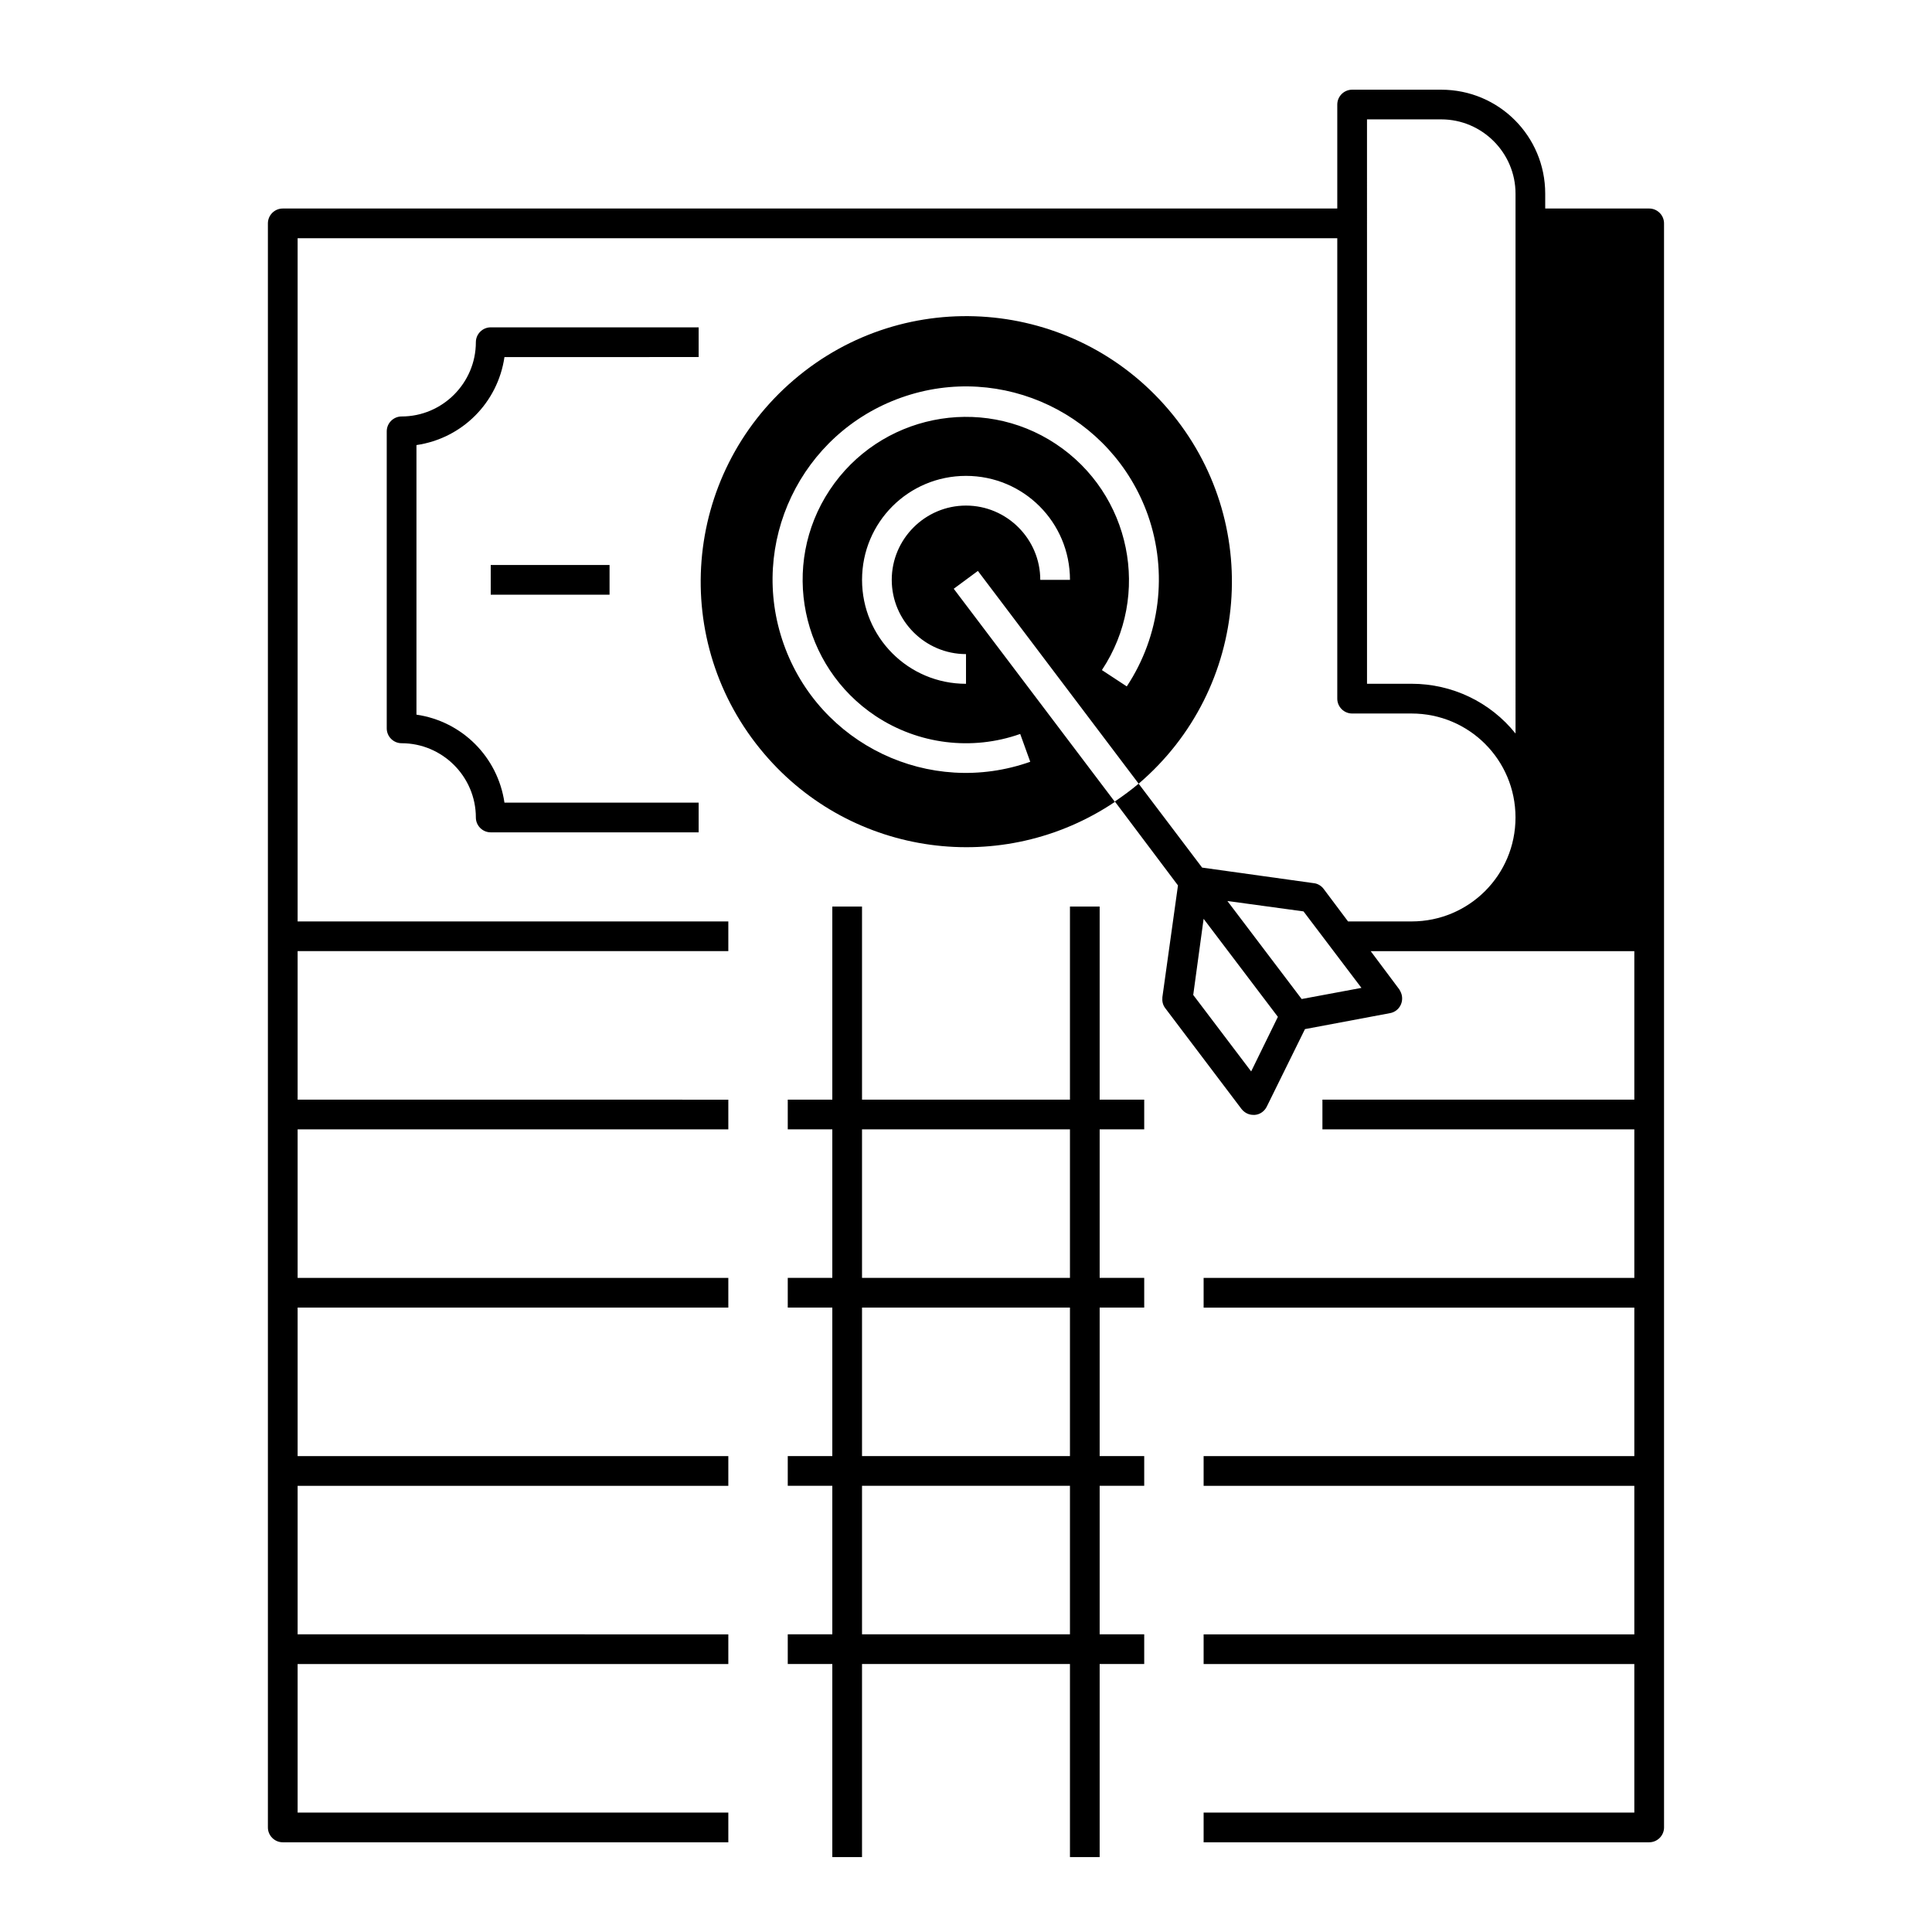 <?xml version="1.0" encoding="UTF-8"?>
<!-- Uploaded to: ICON Repo, www.svgrepo.com, Generator: ICON Repo Mixer Tools -->
<svg fill="#000000" width="800px" height="800px" version="1.1" viewBox="144 144 512 512" xmlns="http://www.w3.org/2000/svg">
 <g>
  <path d="m581.05 199.26h-27.551v-3.938c0-15.254-12.301-27.551-27.551-27.551h-23.617c-2.164 0-3.938 1.77-3.938 3.938v27.551h-279.46c-2.164 0-3.938 1.77-3.938 3.938v425.09c0 2.164 1.77 3.938 3.938 3.938h118.08v-7.871l-114.14-0.004v-39.359h114.14v-7.871l-114.14-0.004v-39.359h114.14v-7.871h-114.14v-39.359h114.14v-7.871h-114.14v-39.359h114.14v-7.871l-114.14-0.004v-39.359h114.14v-7.871h-114.14v-181.06h275.52v122.02c0 2.164 1.77 3.938 3.938 3.938h15.742c15.254 0 27.551 12.301 27.551 27.551 0 15.254-12.301 27.551-27.551 27.551h-16.828l-6.496-8.66c-0.59-0.789-1.574-1.379-2.559-1.477l-29.617-4.133-16.828-22.238c-1.969 1.672-4.133 3.246-6.297 4.723l16.727 22.238-4.133 29.617c-0.098 1.082 0.098 2.066 0.789 2.953l20.172 26.668c0.789 0.984 1.871 1.574 3.148 1.574h0.395c1.379-0.098 2.559-0.984 3.148-2.164l10.137-20.566 22.535-4.231c2.164-0.395 3.543-2.461 3.148-4.625-0.098-0.59-0.395-1.18-0.688-1.672l-7.578-10.133h69.863v39.359h-82.656v7.871h82.656v39.359l-114.14 0.004v7.871h114.14v39.359h-114.14v7.871h114.14v39.359h-114.14v7.871h114.14v39.359l-114.14 0.004v7.871h118.08c2.164 0 3.938-1.77 3.938-3.938l-0.004-425.09c0-2.168-1.773-3.938-3.938-3.938zm-105.48 228.68-15.352-20.27 2.754-20.172 19.68 25.977zm13.383-19.188-19.68-25.977 20.172 2.754 15.352 20.27zm56.68-70.359c-6.691-8.363-16.828-13.188-27.551-13.188h-11.809l-0.004-149.57h19.68c10.824 0 19.68 8.855 19.68 19.68z"/>
  <path d="m329.15 230.75h-55.105c-2.164 0-3.938 1.77-3.938 3.938 0 10.824-8.855 19.68-19.68 19.68-2.164 0-3.938 1.77-3.938 3.938v78.719c0 2.164 1.77 3.938 3.938 3.938 10.824 0 19.68 8.855 19.68 19.68 0 2.164 1.77 3.938 3.938 3.938h55.105v-7.871h-51.465c-1.77-12.102-11.219-21.551-23.32-23.32v-71.438c12.102-1.77 21.551-11.219 23.32-23.32l51.465-0.008z"/>
  <path d="m274.05 293.73h31.488v7.871h-31.488z"/>
  <path d="m435.42 384.25h-7.871v51.168h-55.105v-51.168h-7.871v51.168h-11.809v7.871h11.809v39.359h-11.809v7.871h11.809v39.359h-11.809v7.871h11.809v39.359h-11.809v7.871h11.809v51.168h7.871v-51.168h55.105v51.168h7.871v-51.168h11.809v-7.871h-11.809v-39.359h11.809v-7.871h-11.809v-39.359h11.809v-7.871h-11.809v-39.359h11.809v-7.871h-11.809zm-7.871 192.86h-55.105v-39.359h55.105zm0-47.23h-55.105v-39.359h55.105zm0-47.23h-55.105v-39.359h55.105z"/>
  <path d="m403.15 295.3 42.605 56.383c29.52-25.191 33.16-69.57 7.871-99.188-25.191-29.52-69.57-33.16-99.188-7.871s-33.16 69.57-7.871 99.188c23.223 27.258 63.172 32.668 92.891 12.695l-42.707-56.48zm13.875 50.578c-26.668 9.445-55.891-4.527-65.336-31.191-9.445-26.668 4.527-55.891 31.191-65.336 26.668-9.445 55.891 4.527 65.336 31.191 5.312 15.152 3.246 31.98-5.609 45.363l-6.594-4.328c13.188-19.875 7.676-46.738-12.203-59.926-19.875-13.188-46.738-7.676-59.926 12.203-13.188 19.875-7.676 46.738 12.203 59.926 11.316 7.477 25.484 9.25 38.277 4.723zm-17.023-28.535v7.871c-15.254 0-27.551-12.301-27.551-27.551 0-15.254 12.301-27.551 27.551-27.551 15.254 0 27.551 12.301 27.551 27.551h-7.871c0-10.824-8.855-19.68-19.68-19.68s-19.68 8.855-19.68 19.68c0 10.82 8.855 19.68 19.68 19.68z"/>
 </g>
</svg>